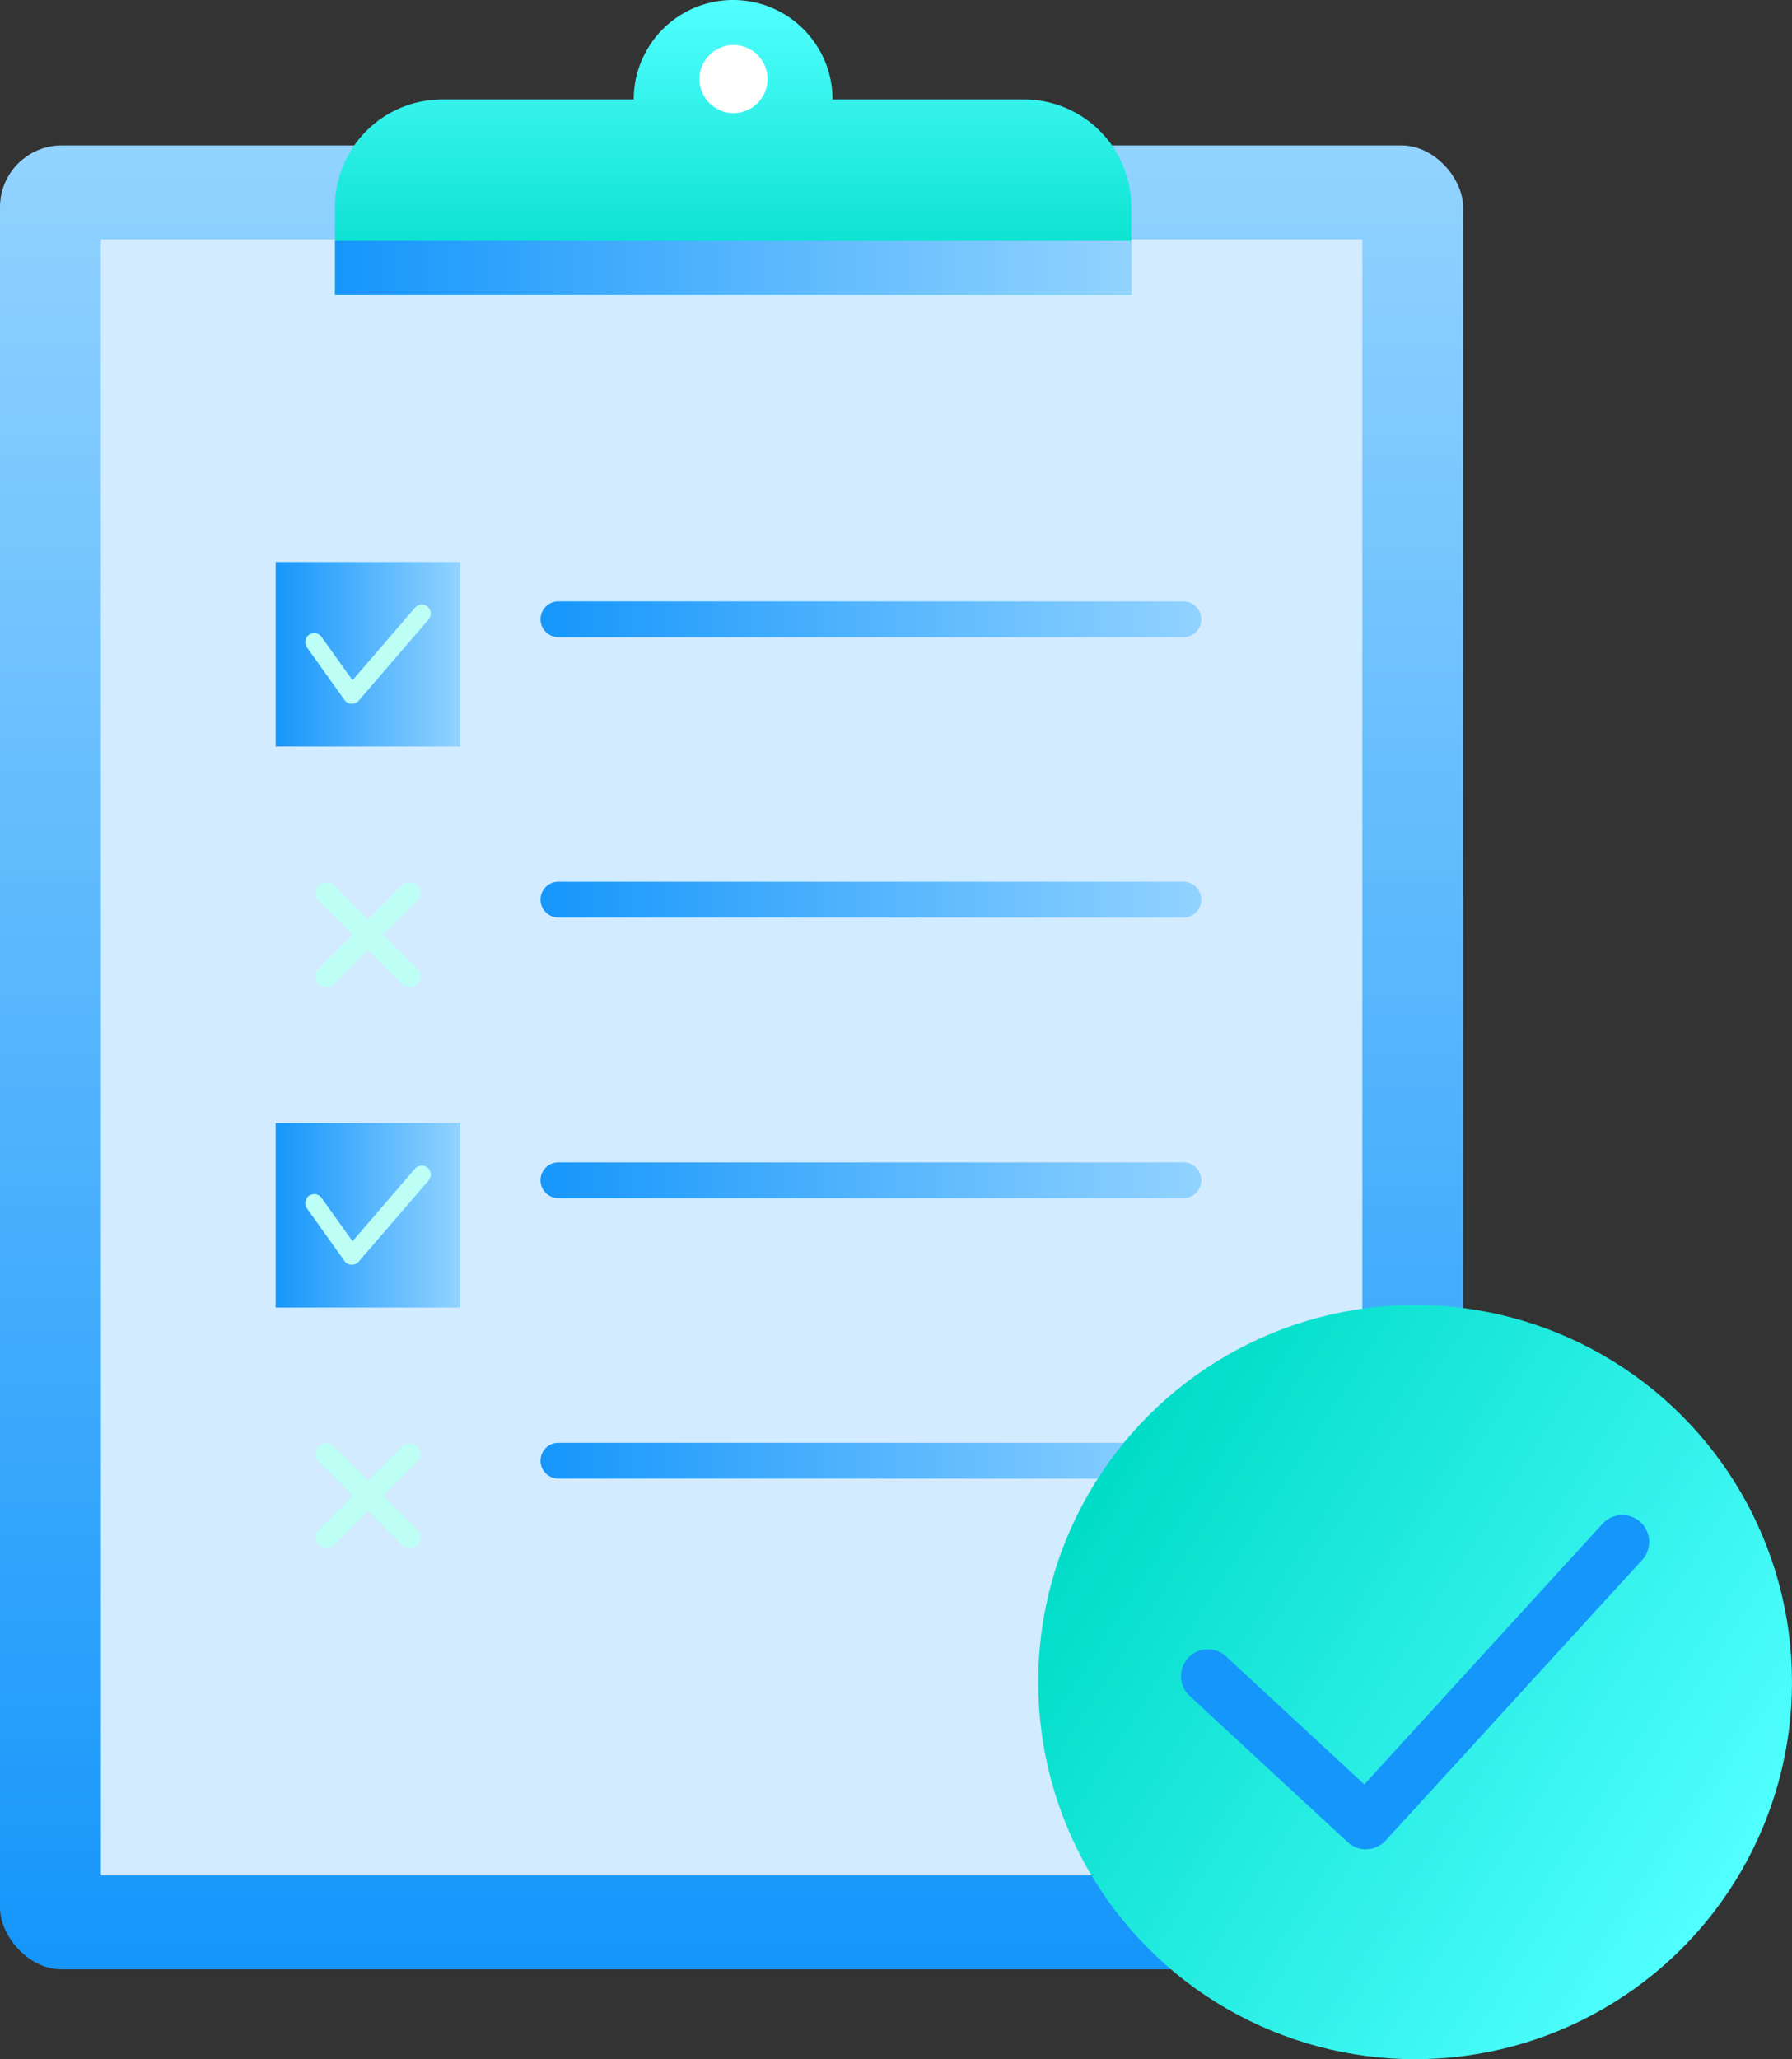 <?xml version="1.0" encoding="UTF-8"?> <svg xmlns="http://www.w3.org/2000/svg" xmlns:xlink="http://www.w3.org/1999/xlink" width="87.069" height="100" viewBox="0 0 87.069 100"><rect x="0" y="0" width="87.069" height="100" fill="#333333" stroke="none"/><defs><style>.a{fill:url(#a);}.b{fill:#d3ebff;}.c{fill:url(#b);}.d{fill:url(#c);}.e{fill:url(#e);}.f{fill:#bdfff5;}.g{fill:#fff;}.h{fill:url(#p);}.i{fill:#1496fb;}</style><linearGradient id="a" x1="0.5" y1="1" x2="0.5" gradientUnits="objectBoundingBox"><stop offset="0" stop-color="#1596fb"></stop><stop offset="1" stop-color="#92d3ff"></stop></linearGradient><linearGradient id="b" x1="0.5" y1="1" x2="0.5" gradientUnits="objectBoundingBox"><stop offset="0" stop-color="#00dcc8"></stop><stop offset="1" stop-color="#51ffff"></stop></linearGradient><linearGradient id="c" x1="0" y1="0.5" x2="1" y2="0.5" xlink:href="#a"></linearGradient><linearGradient id="e" x1="0" y1="0.5" x2="1" y2="0.5" xlink:href="#a"></linearGradient><linearGradient id="p" x1="0.921" y1="0.77" x2="0.079" y2="0.23" gradientUnits="objectBoundingBox"><stop offset="0" stop-color="#51ffff"></stop><stop offset="1" stop-color="#00dcc8"></stop></linearGradient></defs><g transform="translate(-46.11 -128.604)"><rect class="a" width="71.092" height="88.573" rx="3" transform="translate(46.11 135.667)"></rect><rect class="b" width="61.29" height="79.445" transform="translate(51.011 140.231)"></rect><path class="c" d="M88.9,133.434H79.6a4.83,4.83,0,1,0-9.66,0h-9.3a5.216,5.216,0,0,0-5.216,5.216v4.261h38.69V138.65A5.216,5.216,0,0,0,88.9,133.434Z" transform="translate(6.961)"></path><g transform="translate(72.374 157.808)"><path class="d" d="M92.388,147.093H62.022a.869.869,0,1,1,0-1.739H92.388a.869.869,0,1,1,0,1.739Z" transform="translate(-61.153 -145.354)"></path><g transform="translate(0 3.404)"><path class="d" d="M87.257,149.051H62.022a.869.869,0,0,1,0-1.739H87.257a.869.869,0,0,1,0,1.739Z" transform="translate(-61.153 -147.312)"></path></g></g><g transform="translate(72.374 171.428)"><path class="e" d="M92.388,154.9H62.022a.869.869,0,0,1,0-1.739H92.388a.869.869,0,1,1,0,1.739Z" transform="translate(-61.153 -153.166)"></path><g transform="translate(0 3.404)"><path class="e" d="M87.257,156.863H62.022a.869.869,0,1,1,0-1.739H87.257a.869.869,0,1,1,0,1.739Z" transform="translate(-61.153 -155.124)"></path></g></g><g transform="translate(72.374 185.05)"><path class="d" d="M92.388,162.718H62.022a.869.869,0,1,1,0-1.739H92.388a.869.869,0,1,1,0,1.739Z" transform="translate(-61.153 -160.979)"></path><g transform="translate(0 3.404)"><path class="d" d="M87.257,164.676H62.022a.869.869,0,1,1,0-1.739H87.257a.869.869,0,1,1,0,1.739Z" transform="translate(-61.153 -162.937)"></path></g></g><g transform="translate(72.374 198.67)"><path class="e" d="M92.388,170.53H62.022a.869.869,0,0,1,0-1.739H92.388a.869.869,0,1,1,0,1.739Z" transform="translate(-61.153 -168.791)"></path><g transform="translate(0 3.404)"><path class="e" d="M87.257,172.488H62.022a.869.869,0,1,1,0-1.739H87.257a.869.869,0,1,1,0,1.739Z" transform="translate(-61.153 -170.749)"></path></g></g><rect class="e" width="8.963" height="8.963" transform="translate(59.505 155.894)"></rect><g transform="translate(60.946 157.973)"><g transform="translate(0 0.001)"><path class="f" d="M56.879,150.259l-.021,0a.434.434,0,0,1-.336-.183L54.7,147.524a.437.437,0,1,1,.711-.508l1.5,2.1,3.025-3.512a.437.437,0,1,1,.662.57l-3.389,3.935A.434.434,0,0,1,56.879,150.259Z" transform="translate(-54.619 -145.45)"></path></g><g transform="translate(3.246 2.893)"><path class="f" d="M56.486,147.113" transform="translate(-56.486 -147.113)"></path></g><g transform="translate(3.246 2.893)"><path class="f" d="M56.486,147.113" transform="translate(-56.486 -147.113)"></path></g><g transform="translate(4.432 1.114)"><path class="f" d="M57.168,146.09" transform="translate(-57.168 -146.09)"></path></g><g transform="translate(4.432 1.114)"><path class="f" d="M57.168,146.09" transform="translate(-57.168 -146.09)"></path></g><g transform="translate(5.174)"><path class="f" d="M57.6,145.449" transform="translate(-57.595 -145.449)"></path></g></g><rect class="e" width="8.963" height="8.963" transform="translate(59.505 169.517)"></rect><rect class="e" width="8.963" height="8.963" transform="translate(59.505 183.14)"></rect><g transform="translate(60.946 185.215)"><g transform="translate(0 0.001)"><path class="f" d="M56.879,165.884l-.021,0a.434.434,0,0,1-.336-.183L54.7,163.149a.437.437,0,1,1,.711-.508l1.5,2.1,3.025-3.512a.437.437,0,1,1,.662.57l-3.389,3.935A.434.434,0,0,1,56.879,165.884Z" transform="translate(-54.619 -161.075)"></path></g><g transform="translate(3.246 2.893)"><path class="f" d="M56.486,162.738" transform="translate(-56.486 -162.738)"></path></g><g transform="translate(3.246 2.893)"><path class="f" d="M56.486,162.738" transform="translate(-56.486 -162.738)"></path></g><g transform="translate(4.432 1.114)"><path class="f" d="M57.168,161.715" transform="translate(-57.168 -161.715)"></path></g><g transform="translate(4.432 1.114)"><path class="f" d="M57.168,161.715" transform="translate(-57.168 -161.715)"></path></g><g transform="translate(5.174)"><path class="f" d="M57.6,161.074" transform="translate(-57.595 -161.074)"></path></g></g><rect class="e" width="8.963" height="8.963" transform="translate(59.505 196.762)"></rect><g transform="translate(61.447 171.456)"><path class="f" d="M59.468,158.269a.523.523,0,0,1-.37-.155l-4.037-4.037a.524.524,0,0,1,.742-.741l4.035,4.035a.526.526,0,0,1-.37.9Z" transform="translate(-54.906 -153.182)"></path><path class="f" d="M55.431,158.269a.526.526,0,0,1-.37-.9l4.037-4.035a.524.524,0,0,1,.741.741L55.8,158.114A.524.524,0,0,1,55.431,158.269Z" transform="translate(-54.906 -153.182)"></path></g><g transform="translate(61.447 198.699)"><path class="f" d="M59.468,173.894a.523.523,0,0,1-.37-.155L55.06,169.7a.524.524,0,0,1,.742-.741L59.838,173a.526.526,0,0,1-.37.9Z" transform="translate(-54.906 -168.807)"></path><path class="f" d="M55.431,173.894a.526.526,0,0,1-.37-.9l4.037-4.035a.524.524,0,0,1,.741.741L55.8,173.739A.524.524,0,0,1,55.431,173.894Z" transform="translate(-54.906 -168.807)"></path></g><circle class="g" cx="1.655" cy="1.655" r="1.655" transform="translate(80.094 130.788)"></circle><rect class="e" width="38.69" height="2.608" transform="translate(62.389 140.304)"></rect><circle class="h" cx="18.313" cy="18.313" r="18.313" transform="translate(96.553 191.977)"></circle><g transform="translate(103.493 202.178)"><path class="i" d="M87.965,187a1.306,1.306,0,0,1-.885-.348l-7.68-7.1a1.3,1.3,0,0,1,1.772-1.914l6.715,6.21,11.576-12.654a1.3,1.3,0,1,1,1.925,1.758L88.927,186.571a1.3,1.3,0,0,1-.908.424C88,187,87.983,187,87.965,187Z" transform="translate(-78.982 -170.769)"></path></g></g></svg> 